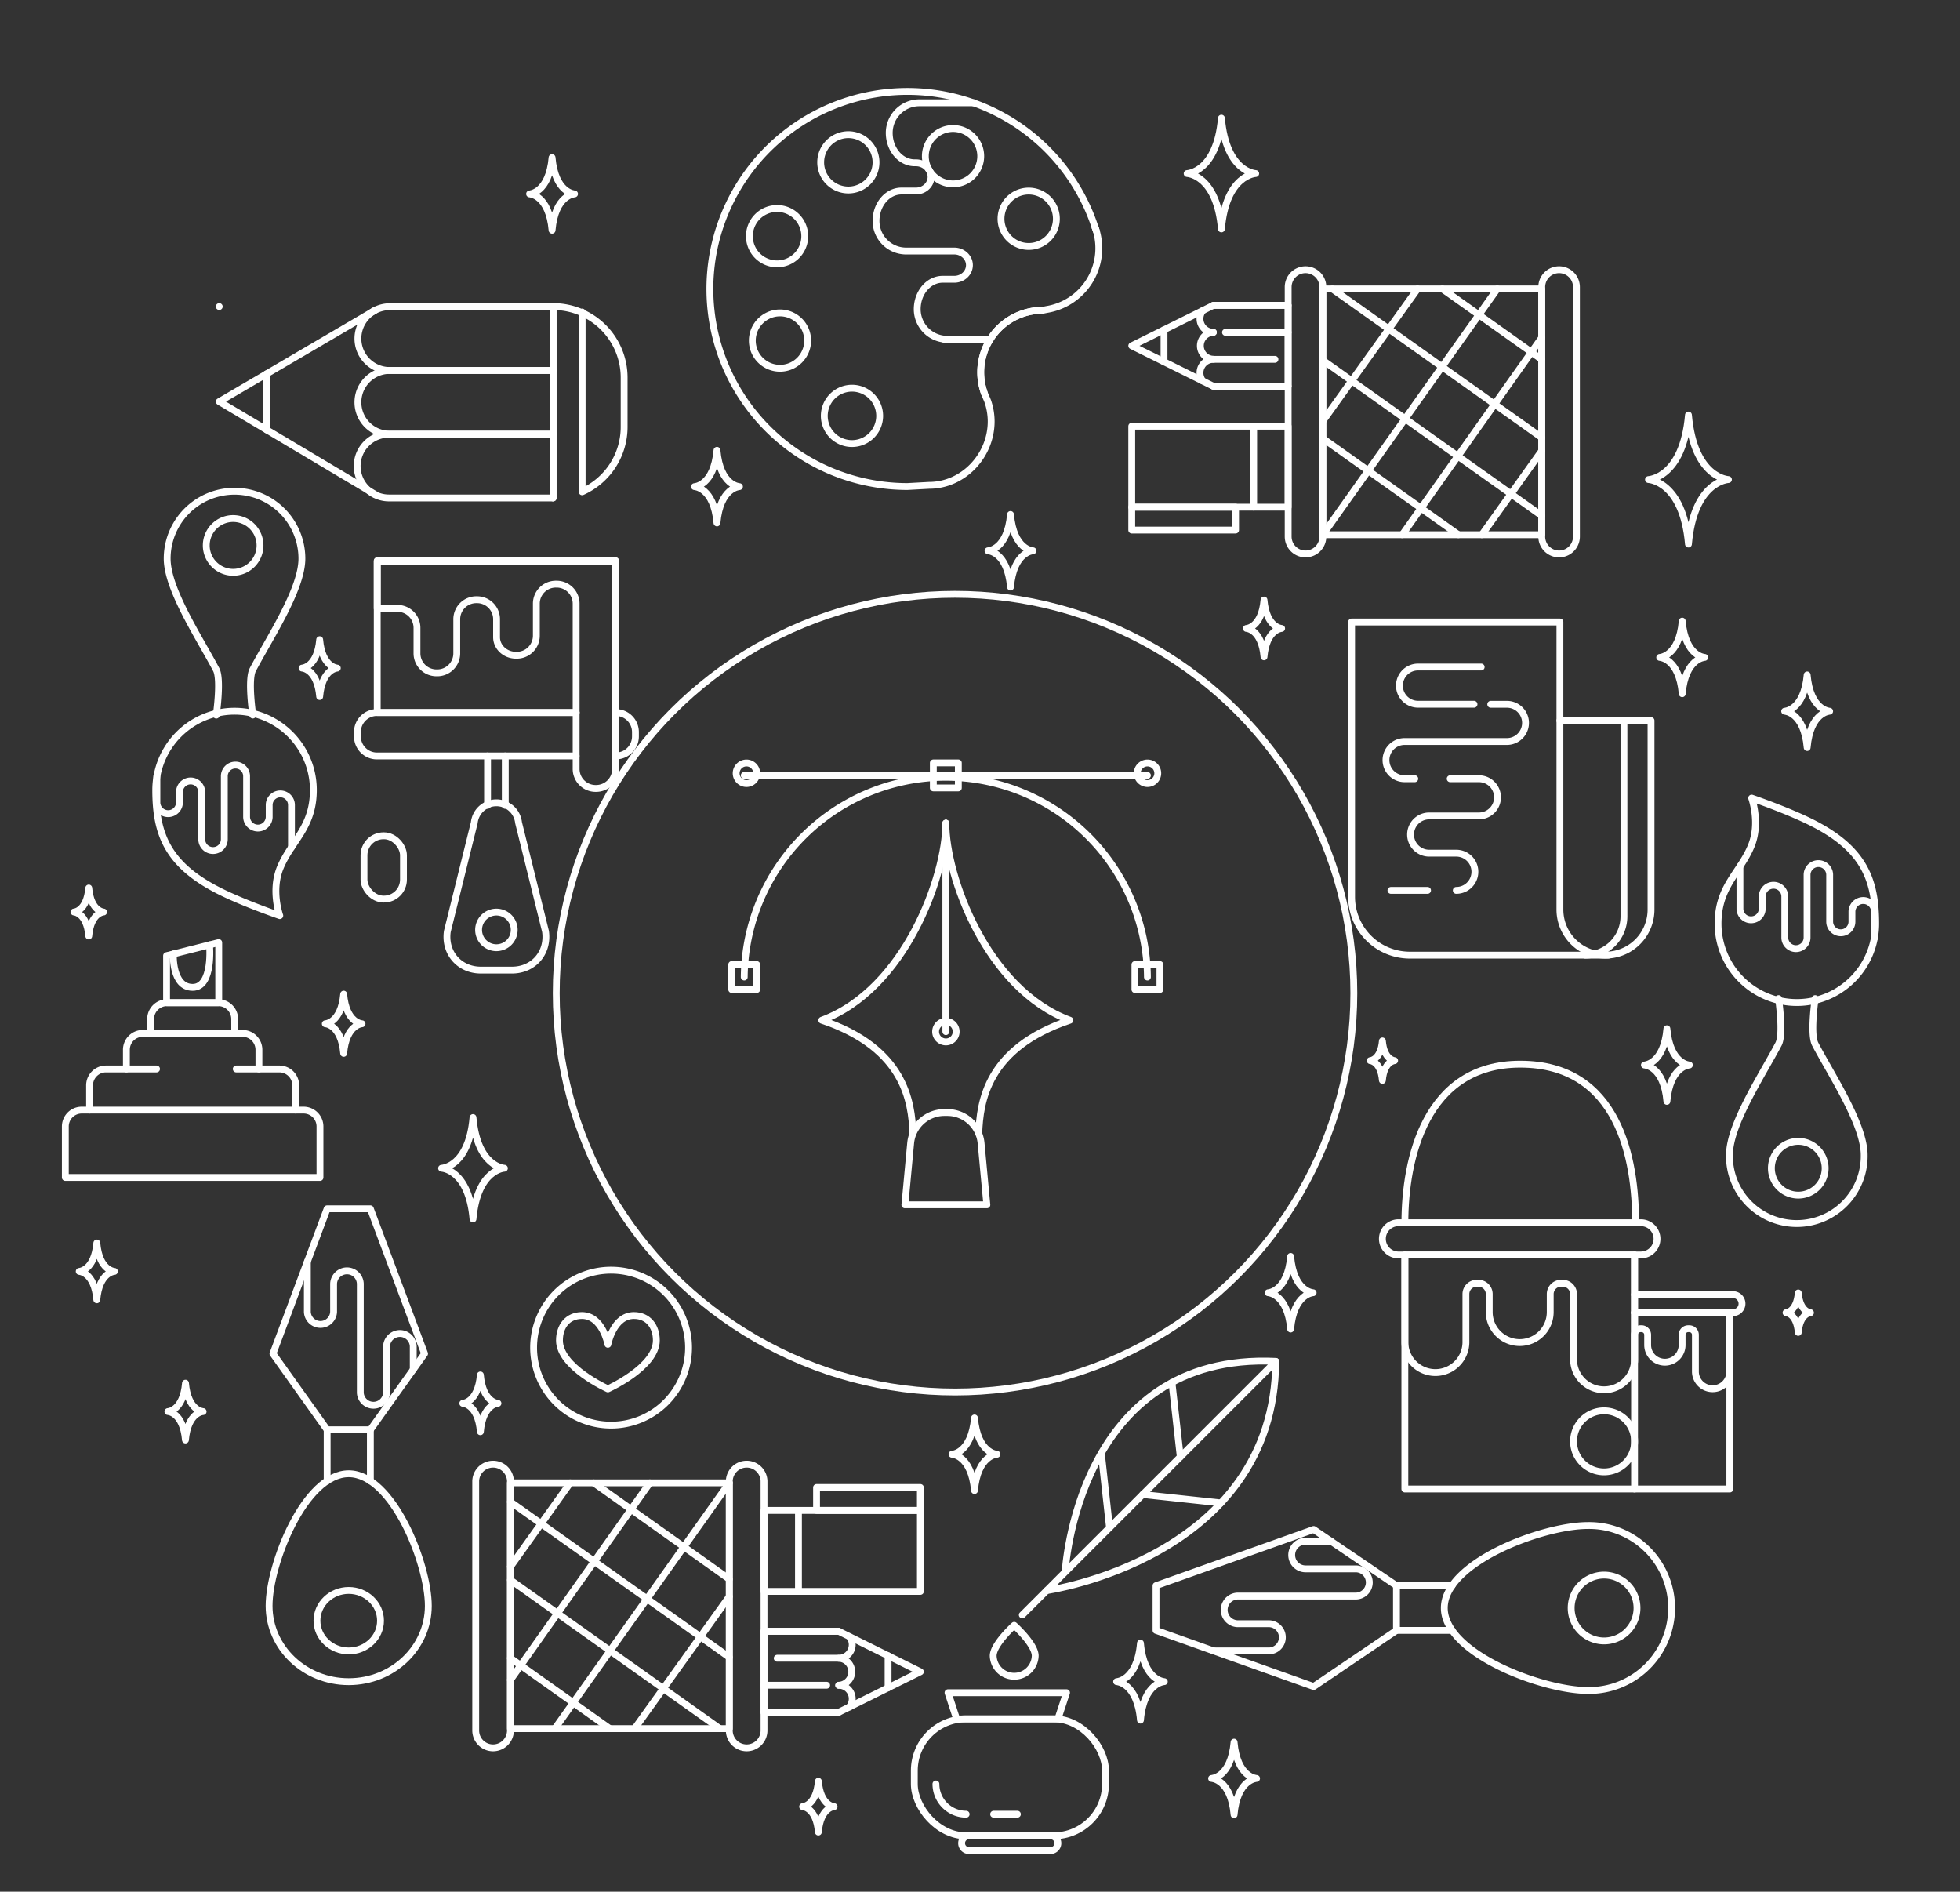 <svg xmlns="http://www.w3.org/2000/svg" id="Layer_1" data-name="Layer 1" viewBox="0 0 1144 1104"><rect x="0" y="0" width="1144" height="1104" fill="#333333" stroke="none"/><defs><style>.cls-1{fill:none;stroke:#fff;stroke-linecap:round;stroke-linejoin:round;stroke-width:4px;}</style></defs><title>00-23</title><path class="cls-1" d="M196.87,389.91s-8.85.32-10.28,16.59h0c-1.43-16.27-10.28-16.59-10.28-16.59h0s8.85-.32,10.28-16.58h0c1.43,16.26,10.28,16.58,10.28,16.58Z"></path><path class="cls-1" d="M748.05,366.76s-8.85.31-10.28,16.58h0c-1.43-16.27-10.28-16.58-10.28-16.58h0s8.85-.31,10.28-16.58h0c1.43,16.27,10.28,16.58,10.28,16.58Z"></path><path class="cls-1" d="M290.65,819s-8.84.31-10.27,16.58h0C279,819.31,270.11,819,270.11,819h0s8.85-.31,10.27-16.58h0c1.43,16.27,10.27,16.58,10.27,16.58Z"></path><path class="cls-1" d="M66.78,742s-8.85.31-10.28,16.58h0C55.08,742.26,46.23,742,46.23,742h0s8.85-.31,10.28-16.58h0c1.43,16.27,10.28,16.58,10.28,16.58Z"></path><path class="cls-1" d="M118.52,823.81s-8.85.31-10.28,16.58h0C106.82,824.12,98,823.81,98,823.81h0s8.85-.31,10.27-16.58h0c1.43,16.27,10.28,16.58,10.28,16.58Z"></path><path class="cls-1" d="M814,619s-6.15.22-7.13,11.52h0c-1-11.3-7.14-11.52-7.14-11.52h0s6.14-.22,7.14-11.51h0C807.85,618.73,814,619,814,619Z"></path><path class="cls-1" d="M1056.73,766.09s-6.15.22-7.13,11.52h0c-1-11.3-7.14-11.52-7.14-11.52h0s6.14-.22,7.14-11.51h0c1,11.29,7.13,11.51,7.13,11.51Z"></path><path class="cls-1" d="M605.06,181.27a36.17,36.17,0,0,0-30.49,48.28l1.79,4.17a36.08,36.08,0,0,1,2.16,12.21c0,20-16.24,37.32-36.25,37.32l-12.64.69a115.29,115.29,0,1,1,109.6-151.07"></path><path class="cls-1" d="M639.23,132.87c.2.61.41,1.21.6,1.82C639.65,134.08,639.44,133.47,639.23,132.87Z"></path><path class="cls-1" d="M574.57,229.55a36.17,36.17,0,0,1,34.1-48.46l2.21-.46a36.19,36.19,0,0,0,29-45.94c-.19-.61-.4-1.21-.6-1.82"></path><path class="cls-1" d="M616.58,127.68a16.16,16.16,0,1,1-16.15-16.16A16.15,16.15,0,0,1,616.58,127.68Z"></path><path class="cls-1" d="M572.42,91.17A16.16,16.16,0,1,1,556.27,75,16.15,16.15,0,0,1,572.42,91.17Z"></path><path class="cls-1" d="M511.31,94.75A16.15,16.15,0,1,1,495.16,78.6,16.15,16.15,0,0,1,511.31,94.75Z"></path><path class="cls-1" d="M469.72,137.83a16.16,16.16,0,1,1-16.16-16.15A16.16,16.16,0,0,1,469.72,137.83Z"></path><path class="cls-1" d="M471.41,198.78a16.15,16.15,0,1,1-16.15-16.16A16.15,16.15,0,0,1,471.41,198.78Z"></path><path class="cls-1" d="M513.44,242.7a16.16,16.16,0,1,1-16.16-16.15A16.16,16.16,0,0,1,513.44,242.7Z"></path><polyline class="cls-1" points="552.95 198.02 551.05 198.02 578.01 198.02"></polyline><path class="cls-1" d="M553,198a17.58,17.58,0,0,1-17.65-17.5c0-9.67,6.65-17.51,14.85-17.51H557c4.87,0,8.83-3.69,8.83-8.24s-4-8.24-8.83-8.24H529A17.58,17.58,0,0,1,511.31,129c0-9.67,6.65-17.51,14.85-17.51h8.45c4.87,0,8.82-3.68,8.82-8.23s-3.95-8.24-8.82-8.24h-.74c-8.2,0-14.85-7.84-14.85-17.51A17.58,17.58,0,0,1,536.67,60h31.7"></path><path class="cls-1" d="M401.89,786.5a45.22,45.22,0,1,1-45.21-45.22A45.21,45.21,0,0,1,401.89,786.5Z"></path><path class="cls-1" d="M354.81,784.55s3.11-16.8,15.21-16.8c8.18,0,13.07,6.19,13.07,14.53,0,15.62-28.28,28.28-28.28,28.28s-28.27-12.66-28.27-28.28c0-8.34,4.88-14.53,13.06-14.53C351.7,767.75,354.81,784.55,354.81,784.55Z"></path><path class="cls-1" d="M910.48,420.55V363H788.89V523.48a34,34,0,0,0,34,33.95H938.79"></path><path class="cls-1" d="M963.66,530.84a26.59,26.59,0,1,1-53.18,0V420.55h53.18Z"></path><path class="cls-1" d="M947.85,420.55V534.8a22.64,22.64,0,0,1-22.64,22.63"></path><path class="cls-1" d="M860.33,411H827.67a10.86,10.86,0,0,1,0-21.72h36.85"></path><path class="cls-1" d="M825.76,454.47h-5.94a10.86,10.86,0,0,1,0-21.72h59.73a10.86,10.86,0,1,0,0-21.72h-9.44"></path><line class="cls-1" x1="833.22" y1="519.64" x2="811.86" y2="519.64"></line><path class="cls-1" d="M846.44,454.47H863.2a10.86,10.86,0,0,1,0,21.72H833.85a10.87,10.87,0,0,0,0,21.73H850a10.86,10.86,0,1,1,0,21.72"></path><path class="cls-1" d="M926.84,890.31a48.14,48.14,0,1,1,0,96.27C900.26,986.58,843,965,843,938.45S900.26,890.31,926.84,890.31Z"></path><line class="cls-1" x1="815.08" y1="951.51" x2="847.52" y2="951.51"></line><line class="cls-1" x1="815.08" y1="925.39" x2="847.56" y2="925.39"></line><polygon class="cls-1" points="674.74 925.4 674.74 951.52 766.74 984.28 815.08 951.52 815.08 925.4 766.74 892.62 674.74 925.4"></polygon><path class="cls-1" d="M708.34,963.49h31.92a7.94,7.94,0,1,0,0-15.87H722.33a8.08,8.08,0,0,1,0-16.15h69.24a7.94,7.94,0,0,0,0-15.87H762a8.07,8.07,0,0,1,0-16.14h14.84"></path><path class="cls-1" d="M936.26,919.24a19.21,19.21,0,1,1-19.21,19.21A19.21,19.21,0,0,1,936.26,919.24Z"></path><path class="cls-1" d="M250,937.19c0,24.44-20.8,44.25-46.47,44.25s-46.47-19.81-46.47-44.25,20.81-77.1,46.47-77.1S250,912.75,250,937.19Z"></path><line class="cls-1" x1="190.95" y1="834.45" x2="190.95" y2="864.27"></line><line class="cls-1" x1="216.17" y1="834.45" x2="216.17" y2="864.31"></line><polygon class="cls-1" points="216.16 705.45 190.94 705.45 159.31 790.02 190.94 834.45 216.16 834.45 247.81 790.02 216.16 705.45"></polygon><path class="cls-1" d="M179.39,736.34v29.34a7.67,7.67,0,0,0,15.32,0V749.2a7.8,7.8,0,0,1,15.59,0v63.64a7.67,7.67,0,0,0,15.32,0V785.65a7.8,7.8,0,0,1,15.58,0v13.64"></path><path class="cls-1" d="M222.1,945.85c0,9.75-8.3,17.65-18.54,17.65S185,955.6,185,945.85s8.3-17.66,18.54-17.66S222.1,936.1,222.1,945.85Z"></path><path class="cls-1" d="M1059.45,582.8s-3,20.64,0,26.51c9.33,17.84,28.63,46.78,28.63,64.79a39.33,39.33,0,1,1-78.65,0c0-18,19.33-47,28.66-64.8,3.07-5.87,0-26.5,0-26.5"></path><path class="cls-1" d="M1065.29,681.79a15.69,15.69,0,1,1-15.69-15.69A15.69,15.69,0,0,1,1065.29,681.79Z"></path><path class="cls-1" d="M1094.78,539.08a46,46,0,0,1-92,0c0-21.94,12.89-29.67,19.35-45.36,5.53-13.42.26-27.94.26-27.94s21.28,7.27,35.55,14.52C1088.11,495.6,1094.78,513.67,1094.78,539.08Z"></path><path class="cls-1" d="M1015.56,505.61v24.7a6.49,6.49,0,1,0,13,0v-7.08a6.59,6.59,0,1,1,13.18,0v23.91a6.49,6.49,0,0,0,13,0V510.35a6.6,6.6,0,0,1,13.19,0v27.53a6.48,6.48,0,1,0,13,0v-6a6.6,6.6,0,0,1,13.19,0v15.51"></path><path class="cls-1" d="M126.22,417.35s3-20.64,0-26.52C116.87,373,97.57,344.05,97.57,326a39.32,39.32,0,0,1,78.64,0c0,18-19.32,47-28.65,64.81-3.07,5.87,0,26.5,0,26.5"></path><path class="cls-1" d="M120.39,318.35A15.69,15.69,0,1,1,136.08,334,15.69,15.69,0,0,1,120.39,318.35Z"></path><path class="cls-1" d="M90.9,461.07a46,46,0,0,1,92,0c0,21.94-12.89,29.67-19.35,45.35-5.52,13.43-.25,27.94-.25,27.94s-21.29-7.27-35.56-14.51C97.57,504.54,90.9,486.47,90.9,461.07Z"></path><path class="cls-1" d="M170.12,494.53v-24.7a6.49,6.49,0,0,0-13,0v7.09a6.6,6.6,0,0,1-13.19,0V453a6.49,6.49,0,1,0-13,0V489.8a6.59,6.59,0,0,1-13.18,0V462.27a6.49,6.49,0,1,0-13,0v6a6.59,6.59,0,0,1-13.18,0V452.72"></path><path class="cls-1" d="M68.07,647.86H47.7a9.56,9.56,0,0,0-9.57,9.56v29.76H186.76V657.42a9.56,9.56,0,0,0-9.57-9.56H68.07Z"></path><path class="cls-1" d="M137.9,623.86h25.15a9.56,9.56,0,0,1,9.56,9.57v14.43"></path><path class="cls-1" d="M52.28,647.86V633.43a9.56,9.56,0,0,1,9.56-9.57H91.36"></path><path class="cls-1" d="M73.77,623.86v-11.2a9.56,9.56,0,0,1,9.56-9.57h58.23a9.57,9.57,0,0,1,9.57,9.57v11.2"></path><path class="cls-1" d="M137,603.09H87.91v-8.34a9.58,9.58,0,0,1,9.57-9.57h29.93a9.57,9.57,0,0,1,9.57,9.57Z"></path><polygon class="cls-1" points="127.67 550.09 97.22 557.74 97.22 585.18 127.67 585.18 127.67 550.09"></polygon><path class="cls-1" d="M101.16,556.75s-.92,19.48,11.29,19.48,9.85-24.8,9.85-24.8"></path><path class="cls-1" d="M60.47,532.26s-7.46.26-8.66,14h0c-1.2-13.71-8.65-14-8.65-14h0s7.45-.27,8.65-14h0c1.2,13.7,8.66,14,8.66,14Z"></path><path class="cls-1" d="M211.31,597.47s-9.24.32-10.72,17.29h0c-1.49-17-10.72-17.29-10.72-17.29h0s9.23-.33,10.72-17.29h0c1.48,17,10.72,17.29,10.72,17.29Z"></path><path class="cls-1" d="M322.84,290.61h0V178.92h0a41.45,41.45,0,0,1,41.45,41.46v28.78A41.46,41.46,0,0,1,339.79,287V182.12"></path><path class="cls-1" d="M227.51,253.4a18.61,18.61,0,1,0,0,37.21h95.33V253.4Z"></path><path class="cls-1" d="M227.51,216.18a18.61,18.61,0,1,0,0,37.22h95.33V216.18Z"></path><path class="cls-1" d="M227.51,179a18.61,18.61,0,1,0,0,37.22h95.33V179Z"></path><polyline class="cls-1" points="218.99 181.04 127.97 234.38 218.79 288.44"></polyline><polygon class="cls-1" points="127.97 178.92 127.97 178.92 127.97 178.92 127.97 178.92 127.97 178.92"></polygon><line class="cls-1" x1="155.7" y1="250.88" x2="155.7" y2="218.14"></line><rect class="cls-1" x="819.97" y="732.42" width="134.07" height="136.58"></rect><path class="cls-1" d="M967.15,723a9.41,9.41,0,0,1-9.41,9.41H816.28a9.41,9.41,0,0,1,0-18.82H957.74A9.41,9.41,0,0,1,967.15,723Z"></path><path class="cls-1" d="M820,713.6c0-37.18,11.94-92.54,67.34-92.54,57.47,0,67.33,55.36,67.33,92.54"></path><path class="cls-1" d="M820,732.42v51.23a17.81,17.81,0,0,0,35.61,0V755.23a6.3,6.3,0,0,1,6.3-6.3h1a6.3,6.3,0,0,1,6.31,6.3v10.51a17.8,17.8,0,0,0,35.6,0V755.23a6.3,6.3,0,0,1,6.31-6.3h1a6.31,6.31,0,0,1,6.31,6.3v38.48a17.81,17.81,0,0,0,35.61,0V732.42"></path><polyline class="cls-1" points="954.05 869 1009.65 869 1009.65 766.09 954.04 766.09"></polyline><path class="cls-1" d="M954.05,755.56h57.67a5.27,5.27,0,0,1,0,10.53H954"></path><path class="cls-1" d="M954,795V779a3.56,3.56,0,0,1,3.56-3.56h.58a3.55,3.55,0,0,1,3.55,3.56v5.93a10.06,10.06,0,0,0,20.12,0V779a3.55,3.55,0,0,1,3.55-3.56H986a3.56,3.56,0,0,1,3.56,3.56v21.73a10.06,10.06,0,0,0,20.11,0V766.09"></path><path class="cls-1" d="M954.05,841.61a17.81,17.81,0,1,0-35.61,0h0a17.81,17.81,0,0,0,35.61,0Z"></path><rect class="cls-1" x="533.66" y="1003.1" width="111.59" height="68.29" rx="30.25"></rect><line class="cls-1" x1="593.83" y1="1058.78" x2="579.95" y2="1058.78"></line><path class="cls-1" d="M563.91,1058.78a17.66,17.66,0,0,1-17.64-17.64"></path><path class="cls-1" d="M617.45,1075.69a4.3,4.3,0,0,1-4.3,4.31H565.78a4.31,4.31,0,1,1,0-8.61h47.37A4.29,4.29,0,0,1,617.45,1075.69Z"></path><polygon class="cls-1" points="617.46 1003.2 558.37 1003.2 553.33 987.88 622.5 987.88 617.46 1003.2"></polygon><path class="cls-1" d="M621.68,917.5s6.82-128.57,123-123l-148,148"></path><path class="cls-1" d="M610.9,928.28s133-18.87,133.73-133.73"></path><line class="cls-1" x1="642.81" y1="848.07" x2="647.61" y2="891.57"></line><line class="cls-1" x1="684.04" y1="806.84" x2="688.91" y2="850.28"></line><line class="cls-1" x1="666.96" y1="872.22" x2="712.65" y2="877.14"></line><path class="cls-1" d="M604.23,966.35a12.27,12.27,0,0,1-24.53,0c0-6.78,12.26-17.78,12.26-17.78S604.23,959.57,604.23,966.35Z"></path><path class="cls-1" d="M679.57,981.42s-12,.43-13.91,22.46h0c-1.93-22-13.91-22.46-13.91-22.46h0s12-.43,13.91-22.46h0c1.93,22,13.91,22.46,13.91,22.46Z"></path><path class="cls-1" d="M336.27,441.18H220a11.38,11.38,0,0,1-11.38-11.39v-2.56A11.38,11.38,0,0,1,220,415.85H336.27"></path><path class="cls-1" d="M359.51,415.85a11.39,11.39,0,0,1,11.38,11.38v2.56a11.39,11.39,0,0,1-11.38,11.39"></path><polyline class="cls-1" points="359.31 415.85 359.31 327.57 220.18 327.57 220.18 415.85 336.27 415.85"></polyline><path class="cls-1" d="M280.68,566.16c-12.57,0-21.34-10.09-19.59-22.54l15.73-63.49a13,13,0,0,1,25.85,0l15.74,63.49c1.74,12.45-7,22.54-19.6,22.54Z"></path><line class="cls-1" x1="284.57" y1="470.01" x2="284.57" y2="441.18"></line><line class="cls-1" x1="294.92" y1="441.18" x2="294.92" y2="470.05"></line><path class="cls-1" d="M300.14,542.69a10.4,10.4,0,1,1-10.39-10.39A10.39,10.39,0,0,1,300.14,542.69Z"></path><path class="cls-1" d="M289.83,327.2H220.18v27.85H232a11.38,11.38,0,0,1,11.38,11.38V381.3a11.39,11.39,0,0,0,11.39,11.38h.45a11.38,11.38,0,0,0,11.38-11.38V361.4A11.39,11.39,0,0,1,278,350h.45a11.38,11.38,0,0,1,11.38,11.38v10.51c0,5.8,5.1,10.51,11.38,10.51h.46A11.39,11.39,0,0,0,313.05,371V352.29a11.37,11.37,0,0,1,11.38-11.38h.45a11.38,11.38,0,0,1,11.39,11.38v96.47a11.37,11.37,0,0,0,11.38,11.38h.28a11.37,11.37,0,0,0,11.38-11.38V327.2H289.83Z"></path><rect class="cls-1" x="212.45" y="487.77" width="23.05" height="36.95" rx="11.38"></rect><path class="cls-1" d="M434.39,570.2a117.67,117.67,0,0,1,235.33,0"></path><line class="cls-1" x1="669.72" y1="452.54" x2="434.39" y2="452.54"></line><path class="cls-1" d="M441.68,451.28a6,6,0,1,1-6-6A6,6,0,0,1,441.68,451.28Z"></path><path class="cls-1" d="M675.76,451.28a6,6,0,1,1-6-6A6,6,0,0,1,675.76,451.28Z"></path><rect class="cls-1" x="544.76" y="445.24" width="14.59" height="14.59"></rect><rect class="cls-1" x="427.09" y="562.91" width="14.59" height="14.59"></rect><rect class="cls-1" x="662.43" y="562.91" width="14.59" height="14.59"></rect><path class="cls-1" d="M532.85,661.59c-.72-18.6-4.69-49.94-53.19-66.18,48.5-17.91,72.4-84,72.4-115h0"></path><path class="cls-1" d="M571.27,661.59c.71-18.6,4.69-49.94,53.19-66.18-48.5-17.91-72.4-84-72.4-115h0"></path><path class="cls-1" d="M553.27,649.27h-2.43a19.76,19.76,0,0,0-19.29,17.57l-3.39,36.3H576l-3.4-36.3A19.75,19.75,0,0,0,553.27,649.27Z"></path><line class="cls-1" x1="552.06" y1="480.4" x2="552.06" y2="602.07"></line><path class="cls-1" d="M558.09,602.07a6,6,0,1,1-6-6A6,6,0,0,1,558.09,602.07Z"></path><rect class="cls-1" x="772.09" y="168.64" width="127.75" height="143.42"></rect><path class="cls-1" d="M762,157.41a10.12,10.12,0,0,1,10.13,10.13V313.15a10.13,10.13,0,1,1-20.26,0V167.54A10.13,10.13,0,0,1,762,157.41Z"></path><path class="cls-1" d="M910,157.41a10.12,10.12,0,0,1,10.13,10.13V313.15a10.13,10.13,0,1,1-20.26,0V167.54A10.13,10.13,0,0,1,910,157.41Z"></path><line class="cls-1" x1="864.92" y1="312.06" x2="899.84" y2="263.14"></line><line class="cls-1" x1="818.46" y1="312.06" x2="899.84" y2="197.08"></line><line class="cls-1" x1="772.09" y1="312.06" x2="873.9" y2="168.64"></line><line class="cls-1" x1="851.23" y1="312.06" x2="772.09" y2="255.88"></line><line class="cls-1" x1="899.84" y1="300.97" x2="772.09" y2="210.28"></line><line class="cls-1" x1="899.84" y1="255.38" x2="777.65" y2="168.64"></line><line class="cls-1" x1="899.84" y1="209.78" x2="841.88" y2="168.64"></line><line class="cls-1" x1="772.09" y1="245.75" x2="827.37" y2="168.64"></line><rect class="cls-1" x="660.57" y="248.73" width="91.27" height="47.25"></rect><rect class="cls-1" x="660.57" y="295.98" width="60.6" height="13.37"></rect><line class="cls-1" x1="731.73" y1="295.98" x2="731.73" y2="248.73"></line><polygon class="cls-1" points="751.83 178.19 751.83 225.44 708.21 225.44 660.57 201.81 660.57 201.81 708.21 178.19 751.83 178.19"></polygon><line class="cls-1" x1="751.83" y1="225.44" x2="708.21" y2="225.44"></line><path class="cls-1" d="M702,222.34a7.87,7.87,0,0,1,6.26-12.63h35.9"></path><line class="cls-1" x1="715.28" y1="193.95" x2="751.83" y2="193.95"></line><path class="cls-1" d="M708.21,209.68a7.87,7.87,0,0,1,0-15.73"></path><path class="cls-1" d="M708.21,193.93A7.88,7.88,0,0,1,702,181.29"></path><line class="cls-1" x1="708.21" y1="178.19" x2="751.83" y2="178.19"></line><line class="cls-1" x1="679.41" y1="211.16" x2="679.41" y2="192.47"></line><rect class="cls-1" x="297.93" y="865.41" width="127.75" height="143.42"></rect><path class="cls-1" d="M435.8,1020.06a10.13,10.13,0,0,1-10.13-10.13V864.32a10.14,10.14,0,0,1,20.27,0v145.61A10.13,10.13,0,0,1,435.8,1020.06Z"></path><path class="cls-1" d="M287.79,1020.06a10.13,10.13,0,0,1-10.13-10.13V864.32a10.14,10.14,0,0,1,20.27,0v145.61A10.13,10.13,0,0,1,287.79,1020.06Z"></path><line class="cls-1" x1="332.85" y1="865.41" x2="297.93" y2="914.33"></line><line class="cls-1" x1="379.31" y1="865.41" x2="297.93" y2="980.4"></line><line class="cls-1" x1="425.67" y1="865.41" x2="323.86" y2="1008.83"></line><line class="cls-1" x1="346.54" y1="865.41" x2="425.68" y2="921.59"></line><line class="cls-1" x1="297.93" y1="876.5" x2="425.67" y2="967.19"></line><line class="cls-1" x1="297.93" y1="922.09" x2="420.12" y2="1008.84"></line><line class="cls-1" x1="297.93" y1="967.69" x2="355.89" y2="1008.84"></line><line class="cls-1" x1="425.67" y1="931.73" x2="370.4" y2="1008.84"></line><rect class="cls-1" x="445.94" y="881.49" width="91.27" height="47.26"></rect><rect class="cls-1" x="476.6" y="868.12" width="60.6" height="13.37"></rect><line class="cls-1" x1="466.04" y1="881.49" x2="466.04" y2="928.75"></line><polygon class="cls-1" points="445.94 999.28 445.94 952.03 489.55 952.03 537.2 975.66 537.2 975.66 489.55 999.28 445.94 999.28"></polygon><line class="cls-1" x1="445.94" y1="952.03" x2="489.56" y2="952.03"></line><path class="cls-1" d="M495.82,955.14a7.87,7.87,0,0,1-6.26,12.62H453.65"></path><line class="cls-1" x1="482.49" y1="983.52" x2="445.94" y2="983.52"></line><path class="cls-1" d="M489.56,967.79a7.87,7.87,0,0,1,0,15.73"></path><path class="cls-1" d="M489.55,983.55a7.86,7.86,0,0,1,6.26,12.63"></path><line class="cls-1" x1="489.55" y1="999.28" x2="445.94" y2="999.28"></line><line class="cls-1" x1="518.35" y1="966.31" x2="518.35" y2="985"></line><path class="cls-1" d="M1008.84,279.87s-20.09.72-23.33,37.65h0c-3.23-36.93-23.33-37.65-23.33-37.65h0s20.1-.72,23.33-37.66h0c3.24,36.94,23.33,37.66,23.33,37.66Z"></path><path class="cls-1" d="M732.91,101.29s-17.25.62-20,32.32h0c-2.77-31.7-20-32.32-20-32.32h0s17.25-.62,20-32.32h0c2.78,31.7,20,32.32,20,32.32Z"></path><path class="cls-1" d="M294.41,681.79s-15.79.57-18.33,29.6h0c-2.54-29-18.34-29.6-18.34-29.6h0s15.8-.56,18.34-29.59h0c2.54,29,18.33,29.59,18.33,29.59Z"></path><path class="cls-1" d="M986.06,621.56s-11.31.41-13.13,21.19h0c-1.83-20.78-13.14-21.19-13.14-21.19h0s11.31-.41,13.14-21.19h0c1.82,20.78,13.13,21.19,13.13,21.19Z"></path><path class="cls-1" d="M995,383.67s-11.31.41-13.13,21.19h0c-1.83-20.78-13.13-21.19-13.13-21.19h0s11.3-.4,13.13-21.19h0c1.82,20.79,13.13,21.19,13.13,21.19Z"></path><path class="cls-1" d="M602.93,321.43s-11.3.4-13.12,21.18h0c-1.83-20.78-13.13-21.18-13.13-21.18h0s11.3-.4,13.13-21.18h0c1.82,20.78,13.12,21.18,13.12,21.18Z"></path><path class="cls-1" d="M1067.91,415.08s-11.3.41-13.12,21.19h0c-1.83-20.78-13.13-21.19-13.13-21.19h0s11.3-.41,13.13-21.19h0c1.82,20.78,13.12,21.19,13.12,21.19Z"></path><path class="cls-1" d="M733.42,1037.91s-11.31.4-13.13,21.18h0c-1.82-20.78-13.12-21.18-13.12-21.18h0s11.3-.4,13.12-21.18h0c1.82,20.78,13.13,21.18,13.13,21.18Z"></path><path class="cls-1" d="M766.44,754.45s-11.31.41-13.13,21.19h0c-1.83-20.78-13.13-21.19-13.13-21.19h0s11.3-.4,13.13-21.19h0c1.82,20.79,13.13,21.19,13.13,21.19Z"></path><path class="cls-1" d="M581.91,848.72s-11.31.4-13.13,21.18h0c-1.83-20.78-13.13-21.18-13.13-21.18h0s11.3-.4,13.13-21.18h0c1.82,20.78,13.13,21.18,13.13,21.18Z"></path><path class="cls-1" d="M335.35,113.18s-11.31.41-13.12,21.19h0c-1.83-20.78-13.13-21.19-13.13-21.19h0s11.3-.4,13.13-21.19h0c1.81,20.79,13.12,21.19,13.12,21.19Z"></path><path class="cls-1" d="M431.6,284s-11.3.41-13.12,21.19h0C416.66,284.38,405.35,284,405.35,284h0s11.31-.4,13.13-21.19h0C420.3,283.57,431.6,284,431.6,284Z"></path><path class="cls-1" d="M486.84,1054.37s-7.91.28-9.18,14.82h0c-1.28-14.54-9.19-14.82-9.19-14.82h0s7.91-.29,9.19-14.83h0c1.27,14.54,9.18,14.83,9.18,14.83Z"></path><circle class="cls-1" cx="557.43" cy="579.62" r="232.77"></circle></svg>